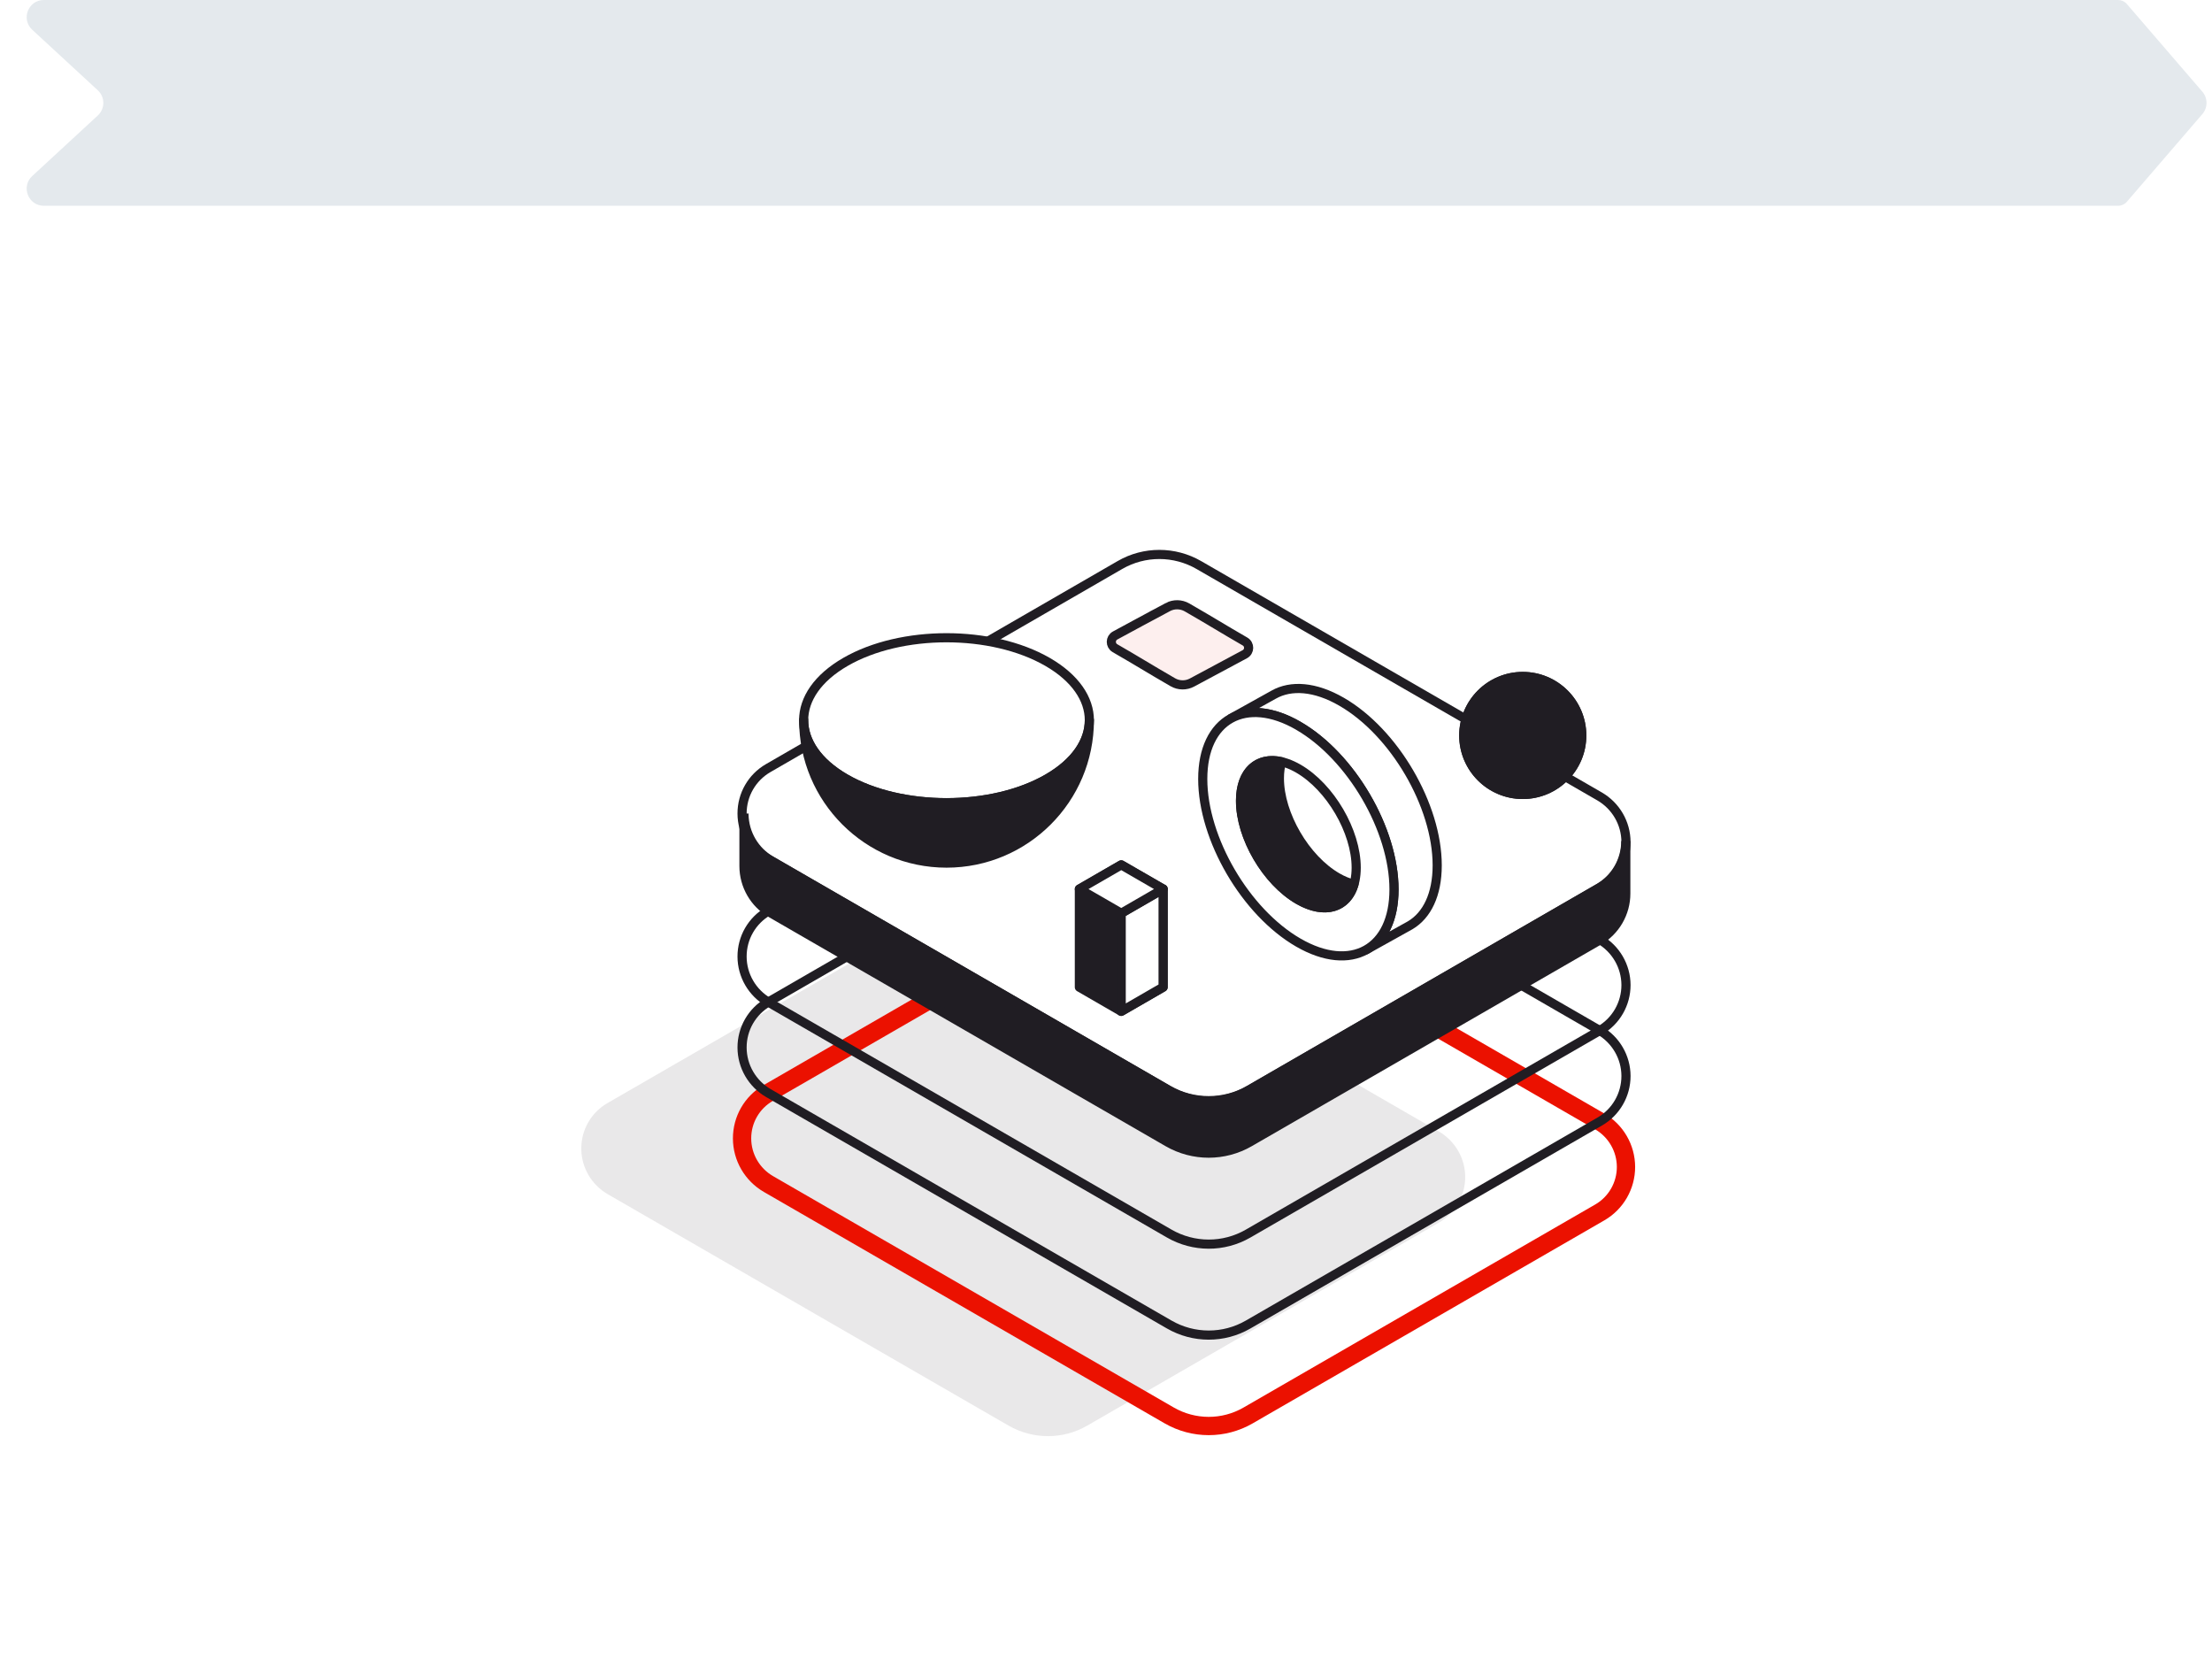 <?xml version="1.0" encoding="UTF-8"?>
<svg xmlns="http://www.w3.org/2000/svg" width="387" height="293" viewBox="0 0 387 293" fill="none">
  <g clip-path="url(#clip0_7920_7601)">
    <path d="M5.638 5.204C3.631 3.352 4.942 0 7.673 0H370.583C371.165 0 371.719 0.254 372.098 0.695L385.314 16.042C386.283 17.168 386.283 18.832 385.314 19.958L372.098 35.305C371.719 35.746 371.165 36 370.583 36H7.673C4.942 36 3.631 32.648 5.638 30.796L17.112 20.204C18.399 19.017 18.399 16.983 17.112 15.796L5.638 5.204Z" fill="#E4E9ED"></path>
    <g filter="url(#filter0_d_7920_7601)">
      <rect y="56" width="387" height="237" rx="16" fill="white"></rect>
      <path opacity="0.1" d="M106.273 192.987C103.43 194.631 101.691 197.656 101.699 200.944C101.707 204.231 103.47 207.265 106.321 208.916C126.038 220.303 161.509 240.775 176.422 249.39C180.702 251.86 185.959 251.868 190.223 249.406C210.242 237.844 224.908 229.38 251.764 213.879C254.607 212.236 256.346 209.202 256.346 205.915C256.338 202.635 254.575 199.594 251.724 197.942C232.007 186.563 196.536 166.084 181.623 157.468C177.343 154.998 172.086 154.99 167.822 157.452C147.795 169.014 133.137 177.487 106.273 192.987Z" fill="#201D23"></path>
      <path d="M134.402 191.216C131.559 192.86 129.82 195.885 129.828 199.173C129.836 202.46 131.599 205.494 134.45 207.145C154.167 218.532 189.638 239.004 204.551 247.62C208.831 250.089 214.088 250.097 218.352 247.635C238.371 236.074 253.037 227.609 279.893 212.108C282.736 210.465 284.475 207.431 284.475 204.144C284.467 200.864 282.704 197.823 279.853 196.171C260.136 184.792 224.665 164.313 209.752 155.697C205.472 153.228 200.215 153.22 195.951 155.681C175.924 167.243 161.266 175.716 134.402 191.216Z" stroke="#EB1100" stroke-width="3.2" stroke-miterlimit="10"></path>
      <path d="M134.402 175.311C131.559 176.955 129.82 179.98 129.828 183.268C129.836 186.555 131.599 189.588 134.45 191.24C154.167 202.627 189.638 223.098 204.551 231.714C208.831 234.184 214.088 234.192 218.352 231.73C238.371 220.168 253.037 211.703 279.893 196.203C282.736 194.559 284.475 191.526 284.475 188.238C284.467 184.959 282.704 181.918 279.853 180.266C260.136 168.887 224.665 148.408 209.752 139.792C205.472 137.322 200.215 137.314 195.951 139.776C175.924 151.338 161.266 159.811 134.402 175.311Z" stroke="#201D23" stroke-width="1.6" stroke-miterlimit="10"></path>
      <path d="M134.402 159.398C131.559 161.041 129.82 164.067 129.828 167.354C129.836 170.642 131.599 173.675 134.45 175.327C154.167 186.714 189.638 207.185 204.551 215.801C208.831 218.27 214.088 218.278 218.352 215.817C238.371 204.255 253.037 195.79 279.893 180.29C282.736 178.646 284.475 175.613 284.475 172.325C284.467 169.046 282.704 166.004 279.853 164.353C260.136 152.974 224.665 132.494 209.752 123.879C205.472 121.409 200.215 121.401 195.951 123.863C175.924 135.424 161.266 143.897 134.402 159.398Z" stroke="#201D23" stroke-width="1.6" stroke-miterlimit="10"></path>
      <path d="M134.402 134.376C131.559 136.02 129.82 139.045 129.828 142.333C129.836 145.62 131.599 148.654 134.45 150.305C154.167 161.693 189.638 182.164 204.551 190.78C208.831 193.249 214.088 193.257 218.352 190.795C238.371 179.234 253.037 170.769 279.893 155.268C282.736 153.625 284.475 150.591 284.475 147.304C284.467 144.024 282.704 140.983 279.853 139.331C260.136 127.952 224.665 107.473 209.752 98.857C205.472 96.388 200.215 96.38 195.951 98.841C175.924 110.403 161.266 118.876 134.402 134.376Z" fill="white" stroke="#201D23" stroke-width="1.6" stroke-linecap="round" stroke-linejoin="round"></path>
      <path fill-rule="evenodd" clip-rule="evenodd" d="M130.16 151.512C130.16 154.919 131.979 158.064 134.933 159.763C161.987 175.39 184.126 188.167 204.319 199.824C208.742 202.381 214.189 202.381 218.612 199.824C238.814 188.167 252.615 180.194 279.677 164.575C282.623 162.868 284.441 159.723 284.441 156.325V147.137C284.441 150.544 282.631 153.688 279.677 155.388C252.623 171.007 238.822 178.98 218.612 190.645C214.189 193.194 208.742 193.194 204.319 190.645C184.118 178.98 161.979 166.203 134.933 150.583C132.026 148.908 130.224 145.835 130.16 142.484V142.325V151.512Z" fill="#201D23" stroke="#201D23" stroke-width="1.6" stroke-miterlimit="10"></path>
      <path fill-rule="evenodd" clip-rule="evenodd" d="M147.921 115.795C157.672 110.165 173.514 110.165 183.273 115.795C193.025 121.425 193.025 130.573 183.273 136.203C173.514 141.833 157.68 141.833 147.921 136.203C138.162 130.573 138.162 121.425 147.921 115.795Z" fill="#201D23"></path>
      <path d="M147.921 115.795C157.672 110.165 173.514 110.165 183.273 115.795C193.025 121.425 193.025 130.573 183.273 136.203C173.514 141.833 157.68 141.833 147.921 136.203C138.162 130.573 138.162 121.425 147.921 115.795Z" fill="white" stroke="#201D23" stroke-width="1.6" stroke-linecap="round" stroke-linejoin="round"></path>
      <path fill-rule="evenodd" clip-rule="evenodd" d="M140.61 125.951C140.586 129.66 143.024 133.376 147.923 136.211C157.674 141.841 173.516 141.841 183.275 136.211C188.175 133.384 190.613 129.667 190.589 125.951V126.007C190.589 139.8 179.392 150.996 165.599 150.996C151.806 150.996 140.61 139.8 140.61 126.007V125.951Z" fill="#201D23"></path>
      <path d="M140.61 125.951C140.586 129.66 143.024 133.376 147.923 136.211C157.674 141.841 173.516 141.841 183.275 136.211C188.175 133.384 190.613 129.667 190.589 125.951V126.007C190.589 139.8 179.392 150.996 165.599 150.996C151.806 150.996 140.61 139.8 140.61 126.007V125.951Z" fill="#201D23"></path>
      <path d="M140.61 125.951C140.586 129.66 143.024 133.376 147.923 136.211C157.674 141.841 173.516 141.841 183.275 136.211C188.175 133.384 190.613 129.667 190.589 125.951V126.007C190.589 139.8 179.392 150.996 165.599 150.996C151.806 150.996 140.61 139.8 140.61 126.007V125.951Z" fill="#201D23" stroke="#201D23" stroke-width="1.6" stroke-linecap="round" stroke-linejoin="round"></path>
      <path fill-rule="evenodd" clip-rule="evenodd" d="M196.169 151.306L188.84 155.538V172.706L196.169 176.939L203.499 172.706V155.538L196.169 151.306Z" fill="#201D23"></path>
      <path d="M196.169 151.306L188.84 155.538V172.706L196.169 176.939L203.499 172.706V155.538L196.169 151.306Z" stroke="#201D23" stroke-width="1.6" stroke-linecap="round" stroke-linejoin="round"></path>
      <path fill-rule="evenodd" clip-rule="evenodd" d="M203.489 155.53L196.16 159.763V176.931L203.489 172.698V155.53Z" fill="white"></path>
      <path d="M203.489 155.53L196.16 159.763V176.931L203.489 172.698V155.53Z" stroke="#201D23" stroke-width="1.6" stroke-linecap="round" stroke-linejoin="round"></path>
      <path fill-rule="evenodd" clip-rule="evenodd" d="M196.169 151.306L188.84 155.538L196.169 159.771L203.499 155.538L196.169 151.306Z" fill="white"></path>
      <path d="M196.169 151.306L188.84 155.538L196.169 159.771L203.499 155.538L196.169 151.306Z" stroke="#201D23" stroke-width="1.6" stroke-linecap="round" stroke-linejoin="round"></path>
      <path fill-rule="evenodd" clip-rule="evenodd" d="M215.402 125.665L222.835 121.528C225.868 119.813 230.069 120.083 234.714 122.767C243.949 128.095 251.446 140.927 251.446 151.393C251.446 156.523 249.643 160.136 246.729 161.867L238.986 166.179C242.012 164.496 243.886 160.835 243.886 155.602C243.886 145.128 236.39 132.304 227.155 126.975C222.581 124.331 218.428 124.029 215.402 125.665Z" fill="white"></path>
      <path d="M215.402 125.665L222.835 121.528C225.868 119.813 230.069 120.083 234.714 122.767C243.949 128.095 251.446 140.927 251.446 151.393C251.446 156.523 249.643 160.136 246.729 161.867L238.986 166.179C242.012 164.496 243.886 160.835 243.886 155.602C243.886 145.128 236.39 132.304 227.155 126.975C222.581 124.331 218.428 124.029 215.402 125.665Z" stroke="#201D23" stroke-width="1.6" stroke-linecap="round" stroke-linejoin="round"></path>
      <path fill-rule="evenodd" clip-rule="evenodd" d="M227.157 126.975C236.392 132.304 243.888 145.136 243.888 155.602C243.888 166.068 236.392 170.245 227.157 164.908C217.922 159.58 210.426 146.748 210.426 136.282C210.426 125.816 217.922 121.639 227.157 126.967V126.975ZM227.157 134.471C232.739 137.695 237.274 145.454 237.274 151.79C237.274 158.127 232.739 160.644 227.157 157.42C221.575 154.196 217.04 146.438 217.04 140.101C217.04 133.765 221.575 131.247 227.157 134.471Z" fill="white"></path>
      <path d="M227.157 126.975C236.392 132.304 243.888 145.136 243.888 155.602C243.888 166.068 236.392 170.245 227.157 164.908C217.922 159.58 210.426 146.748 210.426 136.282C210.426 125.816 217.922 121.639 227.157 126.967V126.975ZM227.157 134.471C232.739 137.695 237.274 145.454 237.274 151.79C237.274 158.127 232.739 160.644 227.157 157.42C221.575 154.196 217.04 146.438 217.04 140.101C217.04 133.765 221.575 131.247 227.157 134.471Z" stroke="#201D23" stroke-width="1.6" stroke-linecap="round" stroke-linejoin="round"></path>
      <path fill-rule="evenodd" clip-rule="evenodd" d="M236.891 154.689C235.692 158.818 231.785 160.088 227.148 157.42C221.565 154.196 217.031 146.438 217.031 140.101C217.031 134.924 220.065 132.296 224.218 133.264C223.971 134.114 223.836 135.083 223.836 136.171C223.836 142.5 228.371 150.266 233.953 153.49C234.969 154.077 235.954 154.474 236.883 154.689H236.891Z" fill="#201D23"></path>
      <path d="M236.891 154.689C235.692 158.818 231.785 160.088 227.148 157.42C221.565 154.196 217.031 146.438 217.031 140.101C217.031 134.924 220.065 132.296 224.218 133.264C223.971 134.114 223.836 135.083 223.836 136.171C223.836 142.5 228.371 150.266 233.953 153.49C234.969 154.077 235.954 154.474 236.883 154.689H236.891Z" stroke="#201D23" stroke-width="1.6" stroke-linecap="round" stroke-linejoin="round"></path>
      <path fill-rule="evenodd" clip-rule="evenodd" d="M266.413 118.344C272.106 118.344 276.736 122.965 276.736 128.667C276.736 134.368 272.106 138.99 266.413 138.99C260.719 138.99 256.09 134.36 256.09 128.667C256.09 122.973 260.711 118.344 266.413 118.344Z" fill="#201D23"></path>
      <path d="M266.413 118.344C272.106 118.344 276.736 122.965 276.736 128.667C276.736 134.368 272.106 138.99 266.413 138.99C260.719 138.99 256.09 134.36 256.09 128.667C256.09 122.973 260.711 118.344 266.413 118.344Z" stroke="#201D23" stroke-width="1.6" stroke-linecap="round" stroke-linejoin="round"></path>
      <path fill-rule="evenodd" clip-rule="evenodd" d="M266.413 118.344C272.106 118.344 276.736 122.965 276.736 128.667C276.736 134.368 272.106 138.99 266.413 138.99C260.719 138.99 256.09 134.36 256.09 128.667C256.09 122.973 260.711 118.344 266.413 118.344Z" fill="#201D23"></path>
      <path d="M266.413 118.344C272.106 118.344 276.736 122.965 276.736 128.667C276.736 134.368 272.106 138.99 266.413 138.99C260.719 138.99 256.09 134.36 256.09 128.667C256.09 122.973 260.711 118.344 266.413 118.344Z" stroke="#201D23" stroke-width="1.6" stroke-linecap="round" stroke-linejoin="round"></path>
      <path fill-rule="evenodd" clip-rule="evenodd" d="M204.319 106.21C201.19 107.886 197.855 109.673 195.092 111.181C194.226 111.658 194.21 112.896 195.068 113.397C199.134 115.739 200.547 116.668 205.184 119.352C206.225 119.956 207.503 119.972 208.559 119.4C211.323 117.915 214.658 116.136 217.786 114.453C218.66 113.984 218.684 112.73 217.818 112.229C213.665 109.831 212.252 108.902 207.678 106.266C206.638 105.67 205.367 105.647 204.311 106.21H204.319Z" fill="#FDEFEE" stroke="#201D23" stroke-width="1.6" stroke-miterlimit="10"></path>
    </g>
  </g>
  <defs>
    <filter id="filter0_d_7920_7601" x="-60" y="-4" width="507" height="357" filterUnits="userSpaceOnUse" color-interpolation-filters="sRGB">
      <feFlood flood-opacity="0" result="BackgroundImageFix"></feFlood>
      <feColorMatrix in="SourceAlpha" type="matrix" values="0 0 0 0 0 0 0 0 0 0 0 0 0 0 0 0 0 0 127 0" result="hardAlpha"></feColorMatrix>
      <feOffset></feOffset>
      <feGaussianBlur stdDeviation="30"></feGaussianBlur>
      <feComposite in2="hardAlpha" operator="out"></feComposite>
      <feColorMatrix type="matrix" values="0 0 0 0 0.101 0 0 0 0 0.043 0 0 0 0 0.147 0 0 0 0.02 0"></feColorMatrix>
      <feBlend mode="normal" in2="BackgroundImageFix" result="effect1_dropShadow_7920_7601"></feBlend>
      <feBlend mode="normal" in="SourceGraphic" in2="effect1_dropShadow_7920_7601" result="shape"></feBlend>
    </filter>
    <clipPath id="clip0_7920_7601">
      <rect width="387" height="293" fill="white"></rect>
    </clipPath>
  </defs>
</svg>
